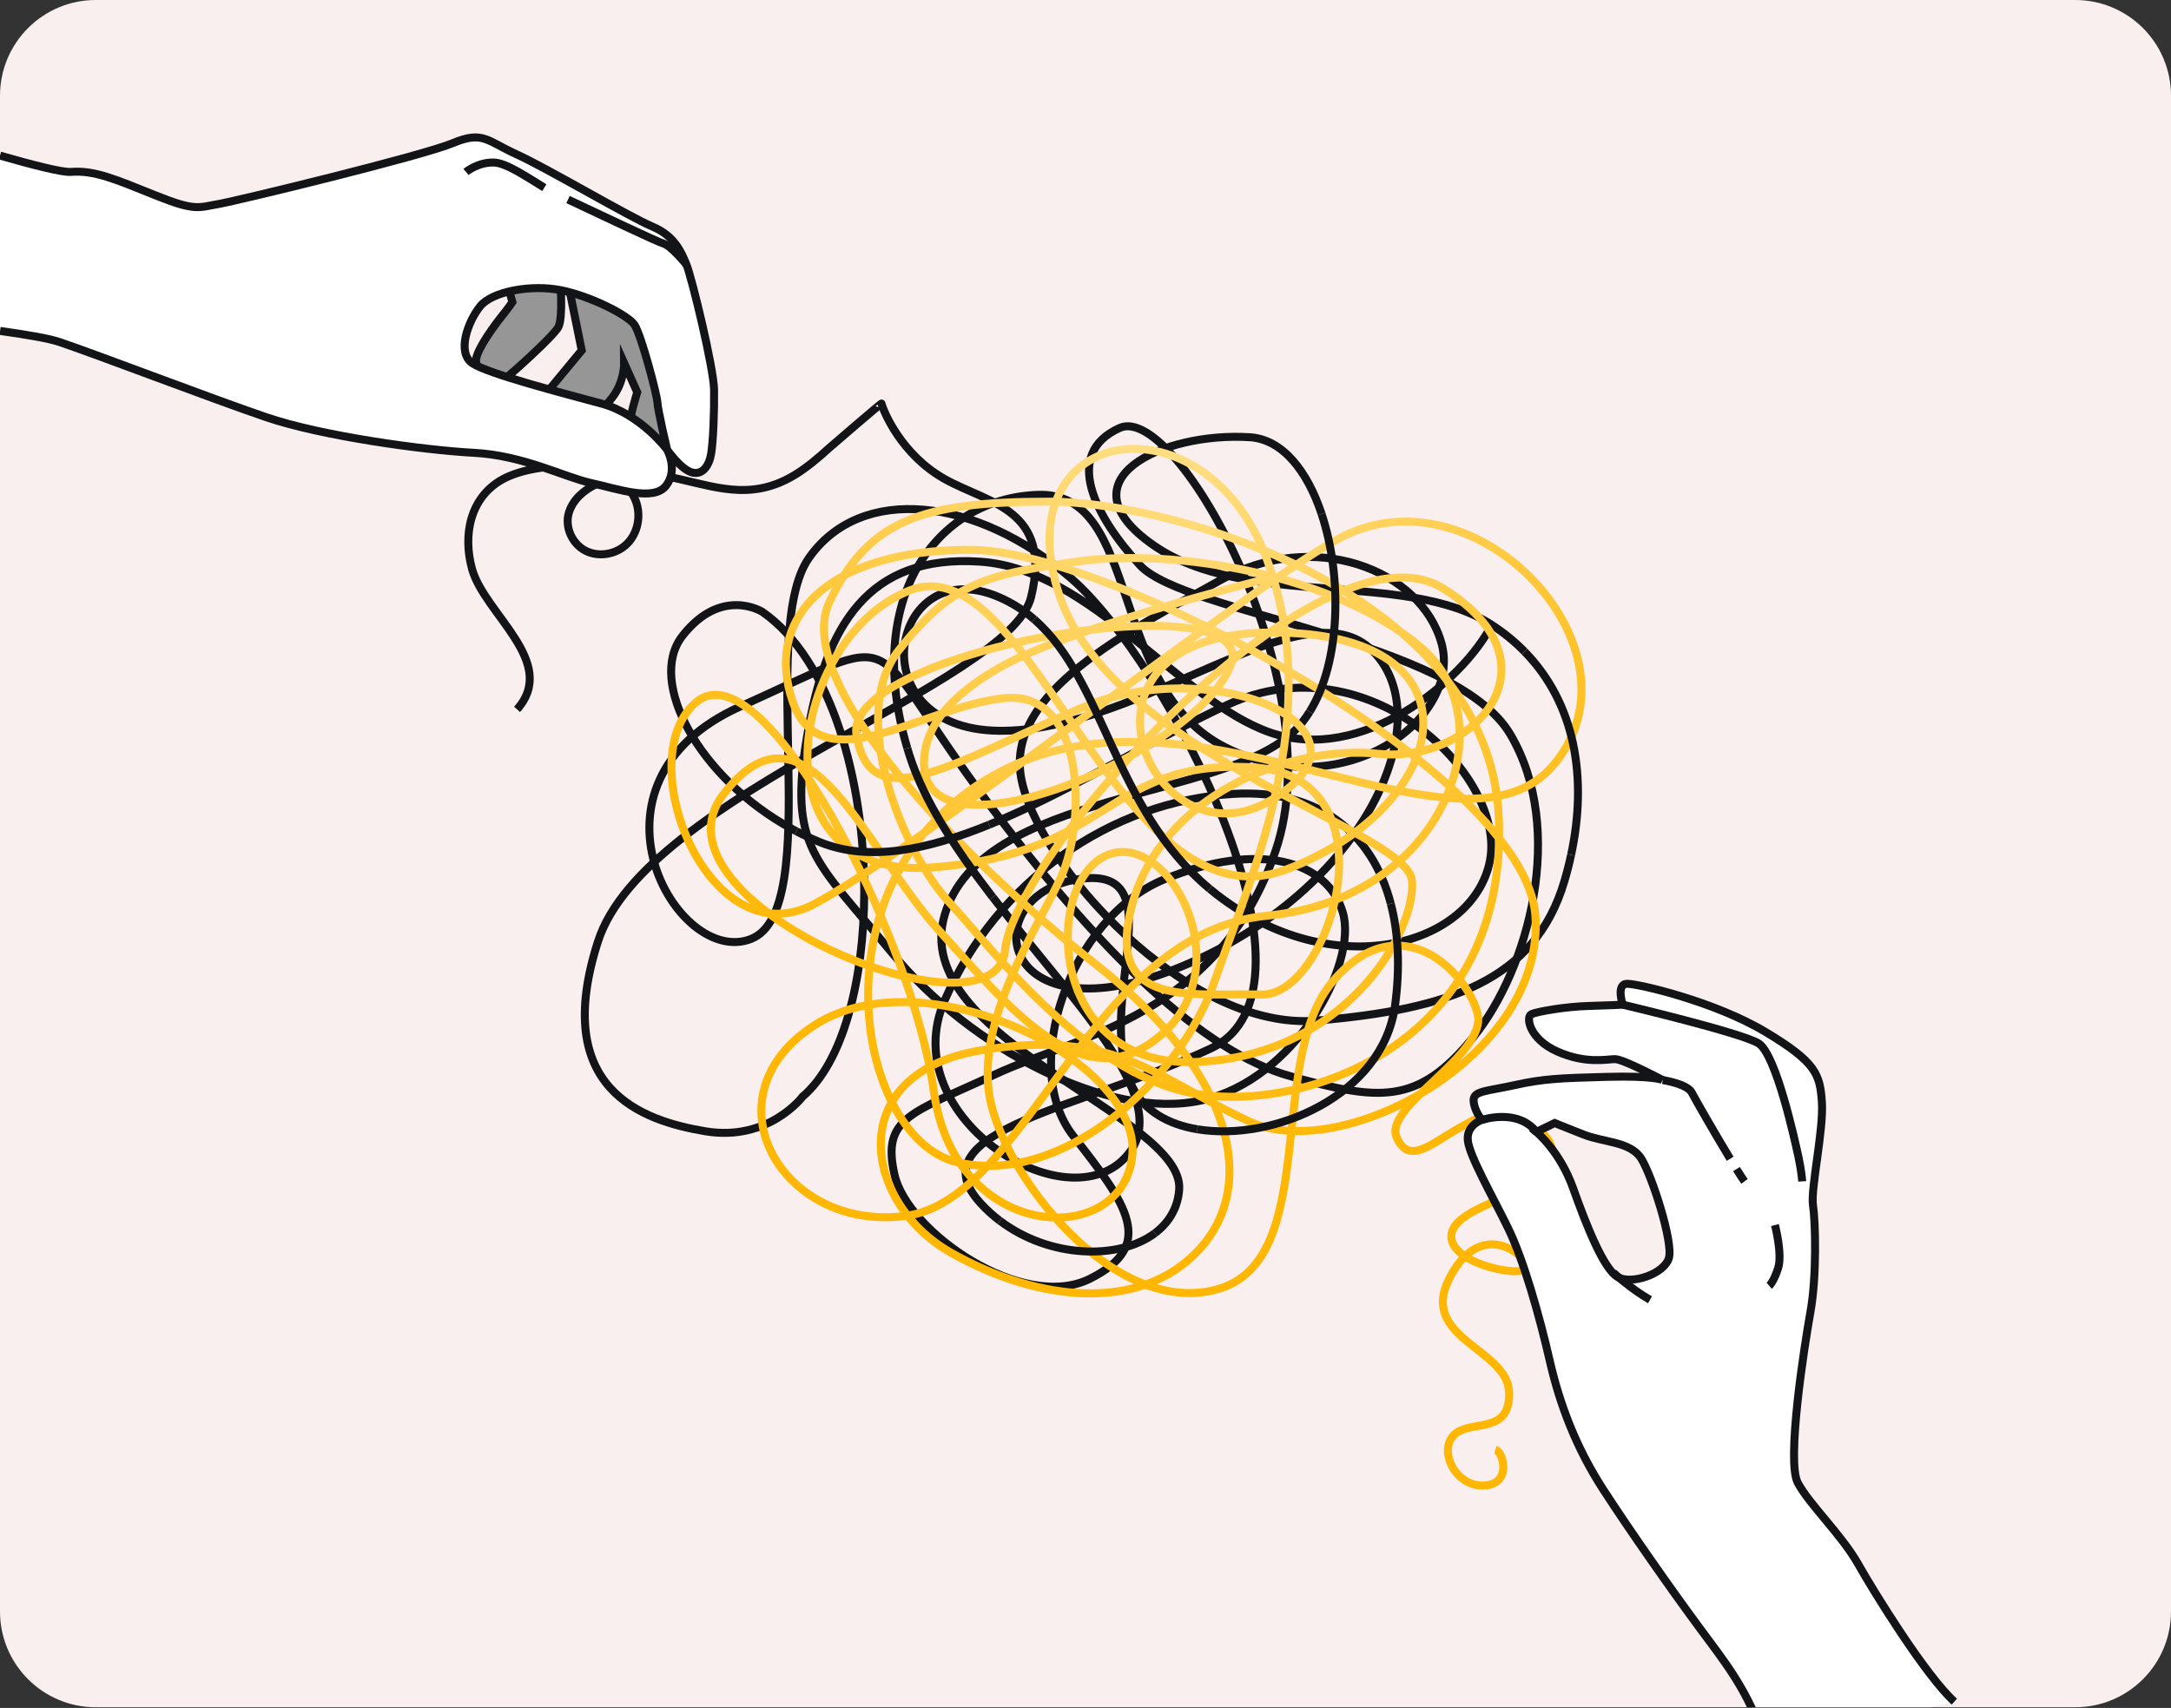 <svg width="272" height="214" viewBox="0 0 272 214" fill="none" xmlns="http://www.w3.org/2000/svg">
<rect x="0" y="0" width="272" height="214" fill="#333333" stroke="none"/>
<g clip-path="url(#clip0_1107_13585)">
<path d="M0 12C0 5.373 5.373 0 12 0H260C266.627 0 272 5.373 272 12V201.917C272 208.544 266.627 213.917 260 213.917H12C5.373 213.917 0 208.544 0 201.917V12Z" fill="#FAEFEF"/>
<path d="M125.275 152.97C124.391 152.301 123.555 151.54 122.789 150.693C114.632 141.613 135.843 138.823 151.696 131.373C167.549 123.923 146.103 82.724 134.211 72.48C122.323 62.236 107.868 60.61 101.343 69.92C94.814 79.23 103.441 113.914 94.117 117.639C84.794 121.363 71.504 98.084 92.72 88.54C113.936 78.995 107.872 78.995 122.793 99.249C137.715 119.499 150.769 131.838 161.725 134.863C172.681 137.888 177.578 138.588 184.573 129.974C191.568 121.359 196.23 103.904 189.235 92.03C182.24 80.16 148.44 76.9 142.842 70.846C137.249 64.796 133.053 56.881 140.279 53.621C147.504 50.361 166.852 85.745 159.862 106.46C152.867 127.179 135.151 129.739 124.661 134.624C114.171 139.509 110.44 139.979 112.073 147.194C113.705 154.409 128.156 164.418 136.548 160.229C144.941 156.039 141.21 150.919 134.45 142.304C127.69 133.69 133.985 115.07 145.872 110.18C157.759 105.291 166.387 107.851 168.25 114.37C170.113 120.89 162.191 135.32 150.534 137.88C138.877 140.44 121.627 131.36 111.837 119.49C102.048 107.62 98.783 106.221 101.112 92.256C103.441 78.291 108.804 69.442 122.793 70.376C136.779 71.306 147.739 87.836 159.161 91.791C170.583 95.746 183.171 85.506 186.901 78.291" stroke="#121417" stroke-miterlimit="10"/>
<path d="M164.09 89.174C163.533 90.07 162.902 90.874 162.193 91.565C153.1 100.41 123.026 99.014 118.364 114.609C113.702 130.204 148.438 139.748 147.737 149.058C147.563 151.388 146.427 153.218 144.69 154.517" stroke="#121417" stroke-miterlimit="10"/>
<path d="M190.998 81.633C189.806 80.416 188.443 79.299 186.902 78.295C176.177 71.311 156.132 76.435 144.476 68.286C132.819 60.141 145.642 54.086 156.598 54.786C160.707 55.047 163.798 59.041 165.582 64.396" stroke="#121417" stroke-miterlimit="10"/>
<path d="M113.676 93.751C108.144 75.123 117.158 62.462 130.021 62.001C143.075 61.536 138.648 86.21 153.565 93.66C168.487 101.109 183.173 89.935 180.609 80.625C178.045 71.315 164.526 66.191 152.869 72.71C141.212 79.23 126.06 86.675 127.923 97.385C129.786 108.094 148.673 129.274 164.991 127.879C181.31 126.483 192.266 122.989 195.996 110.419C196.323 109.315 196.606 108.211 196.841 107.112" stroke="#121417" stroke-miterlimit="10"/>
<path d="M174.248 113.227C171.946 104.434 165.277 98.823 154.5 99.475C139.113 100.405 124.892 110.415 118.367 125.314C111.838 140.214 134.686 154.178 141.681 144.169C146.504 137.267 134.364 125.384 124.378 112.41" stroke="#121417" stroke-miterlimit="10"/>
<path d="M129.574 77.609C128.277 76.483 126.814 75.531 125.121 74.805C111.601 68.985 107.17 91.334 125.121 91.565C143.072 91.799 163.352 72.941 171.979 81.555C180.606 90.17 171.048 111.584 147.969 121.129C124.89 130.673 122.092 112.284 134.915 110.189C147.738 108.094 136.778 125.784 141.91 136.258C143.338 139.175 146.358 140.887 150.015 141.5" stroke="#121417" stroke-miterlimit="10"/>
<path d="M123.914 103.339C133.634 99.379 144.076 92.834 153.8 88.305C171.286 80.16 188.766 97.15 186.668 107.859C184.57 118.569 167.085 123.454 152.399 112.049C152.111 111.827 151.833 111.601 151.559 111.371" stroke="#121417" stroke-miterlimit="10"/>
<path d="M99.768 104.152C99.559 104.043 99.35 103.93 99.141 103.817C87.576 97.476 81.038 85.406 85.491 79.691C90.388 73.406 95.515 76.665 95.515 76.665C104.173 82.681 108.308 97.871 108.278 111.814C108.252 122.85 105.622 133.103 100.56 137.401C100.56 137.401 96.321 143.069 88.377 141.748C80.437 140.427 68.963 136.463 74.922 117.96C80.877 99.458 126.542 85.802 129.189 74.788C131.835 63.774 123.896 63.114 118.381 60.032C112.866 56.95 110.659 51.444 110.441 50.561C110.424 50.5 104.399 55.668 103.899 56.12C101.109 58.65 98.31 60.897 94.414 61.323C89.343 61.875 84.686 59.145 79.641 59.423C76.602 59.589 72.311 60.958 71.283 64.204C70.713 66.013 71.671 68.142 73.359 69.007C75.048 69.872 77.273 69.451 78.6 68.099C79.932 66.747 80.328 64.596 79.671 62.818C77.621 57.285 67.24 57.733 63.013 60.032C58.869 62.288 57.964 67.056 59.148 71.311C60.706 76.926 70.043 82.972 64.78 88.883" stroke="#121417" stroke-miterlimit="10"/>
<path d="M158.925 72.475C158.925 72.475 134.854 78.382 125.735 83.376C120.264 86.375 115.859 90.356 115.767 95.42C115.523 108.933 150.08 94.212 154.189 83.354C158.298 72.497 105.621 81.425 107.31 92.043C108.999 102.661 119.149 95.663 135.581 88.666C152.013 81.668 174.243 91.321 159.26 100.249C144.278 109.176 131.472 79.499 159.017 79.256C186.565 79.012 182.213 100.97 161.193 108.933C140.173 116.895 129.296 68.155 114.074 73.945C98.852 79.734 94.016 110.38 116.734 108.689C139.446 106.999 138.48 95.177 156.845 96.141C175.209 97.106 166.752 124.853 158.055 124.614C149.353 124.371 138.241 126.544 141.867 113.275C145.492 100.005 160.958 93.247 172.798 94.455C184.637 95.663 195.994 83.115 180.772 73.706C165.55 64.296 127.128 106.76 125.918 119.068C124.708 131.373 80.248 113.036 90.638 99.523C101.029 86.01 108.28 106.277 117.704 116.656C127.128 127.031 136.069 138.132 145.736 129.443C155.404 120.755 146.219 103.626 138.489 107.246C130.758 110.867 131.241 133.79 149.845 133.064C168.453 132.338 177.394 116.9 176.911 110.384C176.428 103.869 138.489 94.459 132.447 73.71C126.405 52.96 150.812 49.583 158.547 69.607C166.277 89.635 156.614 109.902 152.265 122.689C147.917 135.476 132.935 148.75 119.885 145.612C106.835 142.474 101.277 108.694 125.927 96.389C150.572 84.085 183.196 109.902 194.797 95.663C206.397 81.429 185.429 58.958 168.536 67.073C158.446 71.919 115.293 106.281 102.004 113.279C88.715 120.277 78.808 94.942 87.265 87.944C95.723 80.947 114.331 117.382 116.986 136.684C119.646 155.986 140.909 156.469 141.875 144.647C142.842 132.825 115.776 119.555 102.004 128.483C88.231 137.41 97.895 154.3 113.36 152.37C128.826 150.44 136.317 116.9 158.79 114.731C181.264 112.558 188.755 90.361 178.121 81.194C167.487 72.023 147.19 68.646 135.107 70.337C123.023 72.028 119.158 73.232 112.633 81.438C106.108 89.639 113.116 106.773 118.914 113.044C124.712 119.316 136.556 135.241 150.568 137.171C164.584 139.101 188.99 130.173 187.78 102.426C186.57 74.679 147.669 62.857 131.476 62.857C115.284 62.857 108.764 65.269 103.928 75.405C99.096 85.541 120.359 107.494 137.514 121.007C154.668 134.52 157.571 148.515 150.32 156.478C143.068 164.44 130.262 163.232 119.149 156.96C108.032 150.688 105.616 134.52 122.775 131.625C139.934 128.73 145.005 135.246 156.605 140.553C168.205 145.859 193.578 132.351 192.368 114.735C191.158 97.119 139.69 68.89 121.565 68.89C103.44 68.89 95.71 77.578 99.335 87.953C102.961 98.328 115.767 88.435 125.918 87.47C136.069 86.505 136.069 103.152 132.926 109.911C129.783 116.665 122.292 127.766 123.985 137.419C125.679 147.072 139.451 165.166 152.5 161.545C165.55 157.925 158.542 132.833 167 122.941C175.457 113.049 183.915 121.976 185.125 127.044C186.335 132.112 173.285 138.627 174.974 142.487C176.663 146.346 179.688 142.847 183.98 140.705C183.98 140.705 186.857 138.727 190.069 140.031C193.282 141.335 195.288 143.239 194.287 146.346C193.282 149.454 182.139 150.958 181.838 154.765C181.538 158.573 191.876 160.381 191.275 158.573C190.674 156.769 185.251 152.857 181.538 160.276C177.825 167.696 188.868 168.999 189.068 174.411C189.269 179.822 184.35 177.818 182.243 179.722C180.136 181.626 182.243 186.237 185.856 186.137C189.469 186.037 188.368 181.926 187.362 181.626" stroke="url(#paint0_radial_1107_13585)" stroke-miterlimit="10"/>
<path d="M151.556 111.371C139.503 101.335 138.454 85.319 129.574 77.609" stroke="#121417" stroke-miterlimit="10"/>
<path d="M150.016 141.496C159.487 143.078 173.246 137.293 174.779 126.014C175.414 121.329 175.231 116.987 174.248 113.227" stroke="#121417" stroke-miterlimit="10"/>
<path d="M124.371 112.414C119.874 106.577 115.813 100.518 113.933 94.59C113.841 94.307 113.758 94.029 113.676 93.751" stroke="#121417" stroke-miterlimit="10"/>
<path d="M99.769 104.152C100.731 104.652 101.724 105.117 102.747 105.53C108.854 108.011 116.153 106.499 123.914 103.339" stroke="#121417" stroke-miterlimit="10"/>
<path d="M196.841 107.112C198.905 97.484 197.381 88.148 191 81.638" stroke="#121417" stroke-miterlimit="10"/>
<path d="M165.579 64.396C168.177 72.206 167.986 82.915 164.09 89.174" stroke="#121417" stroke-miterlimit="10"/>
<path d="M144.695 154.517C140.142 157.925 131.475 157.651 125.281 152.966" stroke="#121417" stroke-miterlimit="10"/>
<path d="M244.854 213.215C241.276 209.964 234.851 199.598 232.788 195.947C230.72 192.296 226.668 188.489 225.24 185.789C223.808 183.09 226.037 168.808 226.829 164.366C227.626 159.924 227.465 153.1 227.147 151.036C226.829 148.971 228.496 141.596 228.261 138.101C228.022 134.611 227.547 133.103 221.188 129.295C214.833 125.488 205.296 123.267 203.864 123.267C202.432 123.267 203.306 125.884 203.306 125.884C203.306 125.884 202.114 125.962 199.093 126.044C196.072 126.123 192.577 126.757 191.863 127.074C191.149 127.392 191.545 130.169 195.119 131.756C198.697 133.342 201.317 132.707 202.349 132.707C203.38 132.707 208.308 135.324 208.308 135.324C208.308 135.324 207.194 134.768 201.313 134.928C195.432 135.085 193.365 135.167 189.791 135.958C186.217 136.749 184.546 136.671 184.624 137.94C184.703 139.21 185.656 140.322 185.656 140.322C185.656 140.322 183.671 140.957 183.906 142.939C184.145 144.921 186.927 149.762 188.912 153.809C190.897 157.855 192.886 164.918 194.157 170.473C195.428 176.028 197.495 181.421 200.83 186.58C204.168 191.74 209.413 199.198 212.748 203.718C216.086 208.243 218.467 211.098 220.696 216.888C221.81 219.791 221.292 218.096 221.593 218.917M209.096 157.616C208.539 159.598 204.408 161.028 202.658 159.998C200.908 158.968 198.762 153.57 197.095 148.889C195.428 144.208 192.485 141.826 192.485 141.826L194.788 140.713C194.788 140.713 195.741 141.109 198.366 142.143C200.986 143.173 204.273 143.021 205.627 145.164C206.976 147.307 209.649 155.63 209.096 157.616Z" fill="white"/>
<path d="M244.854 213.215C241.276 209.964 234.851 199.598 232.788 195.947C230.72 192.296 226.668 188.489 225.24 185.789C223.808 183.09 226.037 168.808 226.829 164.366C227.626 159.924 227.465 153.1 227.147 151.036C226.829 148.971 228.496 141.596 228.261 138.101C228.022 134.611 227.547 133.103 221.188 129.295C214.833 125.488 205.296 123.267 203.864 123.267C202.432 123.267 203.306 125.884 203.306 125.884C203.306 125.884 202.114 125.962 199.093 126.044C196.072 126.123 192.577 126.757 191.863 127.074C191.149 127.392 191.545 130.169 195.119 131.756C198.697 133.342 201.317 132.707 202.349 132.707C203.38 132.707 208.308 135.324 208.308 135.324C208.308 135.324 207.194 134.768 201.313 134.928C195.432 135.085 193.365 135.167 189.791 135.958C186.217 136.749 184.546 136.671 184.624 137.94C184.703 139.21 185.656 140.322 185.656 140.322C185.656 140.322 183.671 140.957 183.906 142.939C184.145 144.921 186.927 149.762 188.912 153.809C190.897 157.855 192.886 164.918 194.157 170.473C195.428 176.028 197.495 181.421 200.83 186.58C204.168 191.74 209.413 199.198 212.748 203.718C216.086 208.243 218.467 211.098 220.696 216.888C221.81 219.791 221.292 218.096 221.593 218.917M209.096 157.616C208.539 159.598 204.408 161.028 202.658 159.998C200.908 158.968 198.762 153.57 197.095 148.889C195.428 144.208 192.485 141.826 192.485 141.826L194.788 140.713C194.788 140.713 195.741 141.109 198.366 142.143C200.986 143.173 204.273 143.021 205.627 145.164C206.976 147.307 209.649 155.63 209.096 157.616Z" stroke="#121417" stroke-miterlimit="10"/>
<path d="M185.668 140.327C185.668 140.327 190.117 138.818 192.502 141.835" stroke="#121417" stroke-miterlimit="10"/>
<path d="M217.562 146.485C217.998 147.185 218.35 147.733 218.568 148.024" stroke="#121417" stroke-miterlimit="10"/>
<path d="M208.312 135.328C208.312 135.328 211.412 135.806 211.969 136.915C212.361 137.693 214.898 142.104 216.766 145.19" stroke="#121417" stroke-miterlimit="10"/>
<path d="M203.305 125.884C203.305 125.884 218.087 129.374 220.311 130.725C222.535 132.073 224.921 143.104 225.317 144.929C225.713 146.755 225.796 148.024 225.796 148.024" stroke="#121417" stroke-miterlimit="10"/>
<path d="M222.382 153.496C222.382 153.496 223.336 157.147 222.778 158.89C222.221 160.633 221.664 161.111 221.664 161.111" stroke="#121417" stroke-miterlimit="10"/>
<path d="M202.117 159.451C202.117 159.451 204.341 161.515 206.727 162.862" stroke="#121417" stroke-miterlimit="10"/>
<path d="M84.427 55.035C84.427 55.035 82.529 57.056 82.233 56.895C81.937 56.734 79.108 54.366 78.929 53.47C78.751 52.575 79.839 49.154 79.839 49.154L78.202 45.503C78.202 45.503 78.237 47.877 76.696 49.828C75.155 51.78 74.689 52.245 74.689 52.245L68.365 49.359L72.883 43.904L71.212 35.685L70.176 34.816C70.176 34.816 70.598 39.827 69.945 41.001C69.288 42.174 63.934 46.986 63.533 47.212C63.133 47.442 62.819 48.285 62.153 47.937C61.487 47.59 59.45 46.364 59.651 44.986C59.855 43.604 61.988 40.718 62.88 39.605C63.773 38.493 64.199 37.849 64.199 37.849L63.511 35.385C63.511 35.385 65.649 29.035 72.469 31.969C79.29 34.903 81.728 41.218 82.816 44.717C83.904 48.215 84.431 55.031 84.431 55.031L84.427 55.035Z" fill="#969696" stroke="#121417" stroke-miterlimit="10"/>
<path d="M0.009 41.466C3.382 41.935 6.155 42.413 7.452 42.852C12.336 44.504 26.36 49.885 33.329 52.266C40.298 54.648 53.104 56.404 59.355 56.734C65.61 57.065 70.711 59.79 74.063 60.524C77.419 61.259 81.885 62.88 83.448 60.855C85.01 58.825 83.569 56.326 83.569 56.326C83.569 56.326 80.283 51.892 75.317 50.558C70.35 49.219 61.34 46.881 59.242 45.556C57.148 44.23 58.645 40.244 60.164 38.371C61.684 36.498 66.572 35.62 70.263 36.359C73.954 37.097 78.646 39.458 79.495 40.701C80.344 41.944 82.342 49.576 82.368 50.428C82.394 51.28 83.569 56.326 83.569 56.326C83.569 56.326 85.21 58.708 86.608 59.168C88.005 59.629 88.862 58.338 89.106 56.8C89.354 55.261 89.498 51.584 89.467 48.876C89.437 46.164 86.673 34.781 86.011 33.168C85.345 31.556 84.531 29.561 81.719 28.383C78.907 27.205 68.404 20.999 64.709 19.33C61.013 17.661 60.526 16.344 56.713 17.939C52.9 19.534 29.817 25.145 27.336 25.571C24.85 26.001 24.467 26.488 19.431 24.458C14.395 22.429 11.822 21.311 8.884 21.538C7.822 21.62 4.2 20.699 0 19.495" fill="white"/>
<path d="M0.009 41.466C3.382 41.935 6.155 42.413 7.452 42.852C12.336 44.504 26.36 49.885 33.329 52.266C40.298 54.648 53.104 56.404 59.355 56.734C65.61 57.065 70.711 59.79 74.063 60.524C77.419 61.259 81.885 62.88 83.448 60.855C85.01 58.825 83.569 56.326 83.569 56.326M83.569 56.326C83.569 56.326 80.283 51.892 75.317 50.558C70.35 49.219 61.34 46.881 59.242 45.556C57.148 44.23 58.645 40.244 60.164 38.371C61.684 36.498 66.572 35.62 70.263 36.359C73.954 37.097 78.646 39.458 79.495 40.701C80.344 41.944 82.342 49.576 82.368 50.428C82.394 51.28 83.569 56.326 83.569 56.326ZM83.569 56.326C83.569 56.326 85.21 58.708 86.608 59.168C88.005 59.629 88.862 58.338 89.106 56.8C89.354 55.261 89.498 51.584 89.467 48.876C89.437 46.164 86.673 34.781 86.011 33.168C85.345 31.556 84.531 29.561 81.719 28.383C78.907 27.205 68.404 20.999 64.709 19.33C61.013 17.661 60.526 16.344 56.713 17.939C52.9 19.534 29.817 25.145 27.336 25.571C24.85 26.001 24.467 26.488 19.431 24.458C14.395 22.429 11.822 21.311 8.884 21.538C7.822 21.62 4.2 20.699 0 19.495" stroke="#121417" stroke-miterlimit="10"/>
<path d="M68.194 23.515C66.244 22.333 63.48 20.412 61.895 20.364C59.88 20.303 58.383 21.546 58.383 21.546" stroke="#121417" stroke-miterlimit="10"/>
<path d="M86.015 33.168C86.015 33.168 84.065 30.778 83.164 30.535C82.416 30.335 74.755 26.679 71.168 25.002" stroke="#121417" stroke-miterlimit="10"/>
</g>
<defs>
<radialGradient id="paint0_radial_1107_13585" cx="0" cy="0" r="1" gradientUnits="userSpaceOnUse" gradientTransform="translate(146.219 29.751) rotate(89.775) scale(119.227 81.21)">
<stop stop-color="#FFE8A5"/>
<stop offset="1" stop-color="#FFB703"/>
</radialGradient>
<clipPath id="clip0_1107_13585">
<path d="M0 12C0 5.373 5.373 0 12 0H260C266.627 0 272 5.373 272 12V201.917C272 208.544 266.627 213.917 260 213.917H12C5.373 213.917 0 208.544 0 201.917V12Z" fill="white"/>
</clipPath>
</defs>
</svg>
